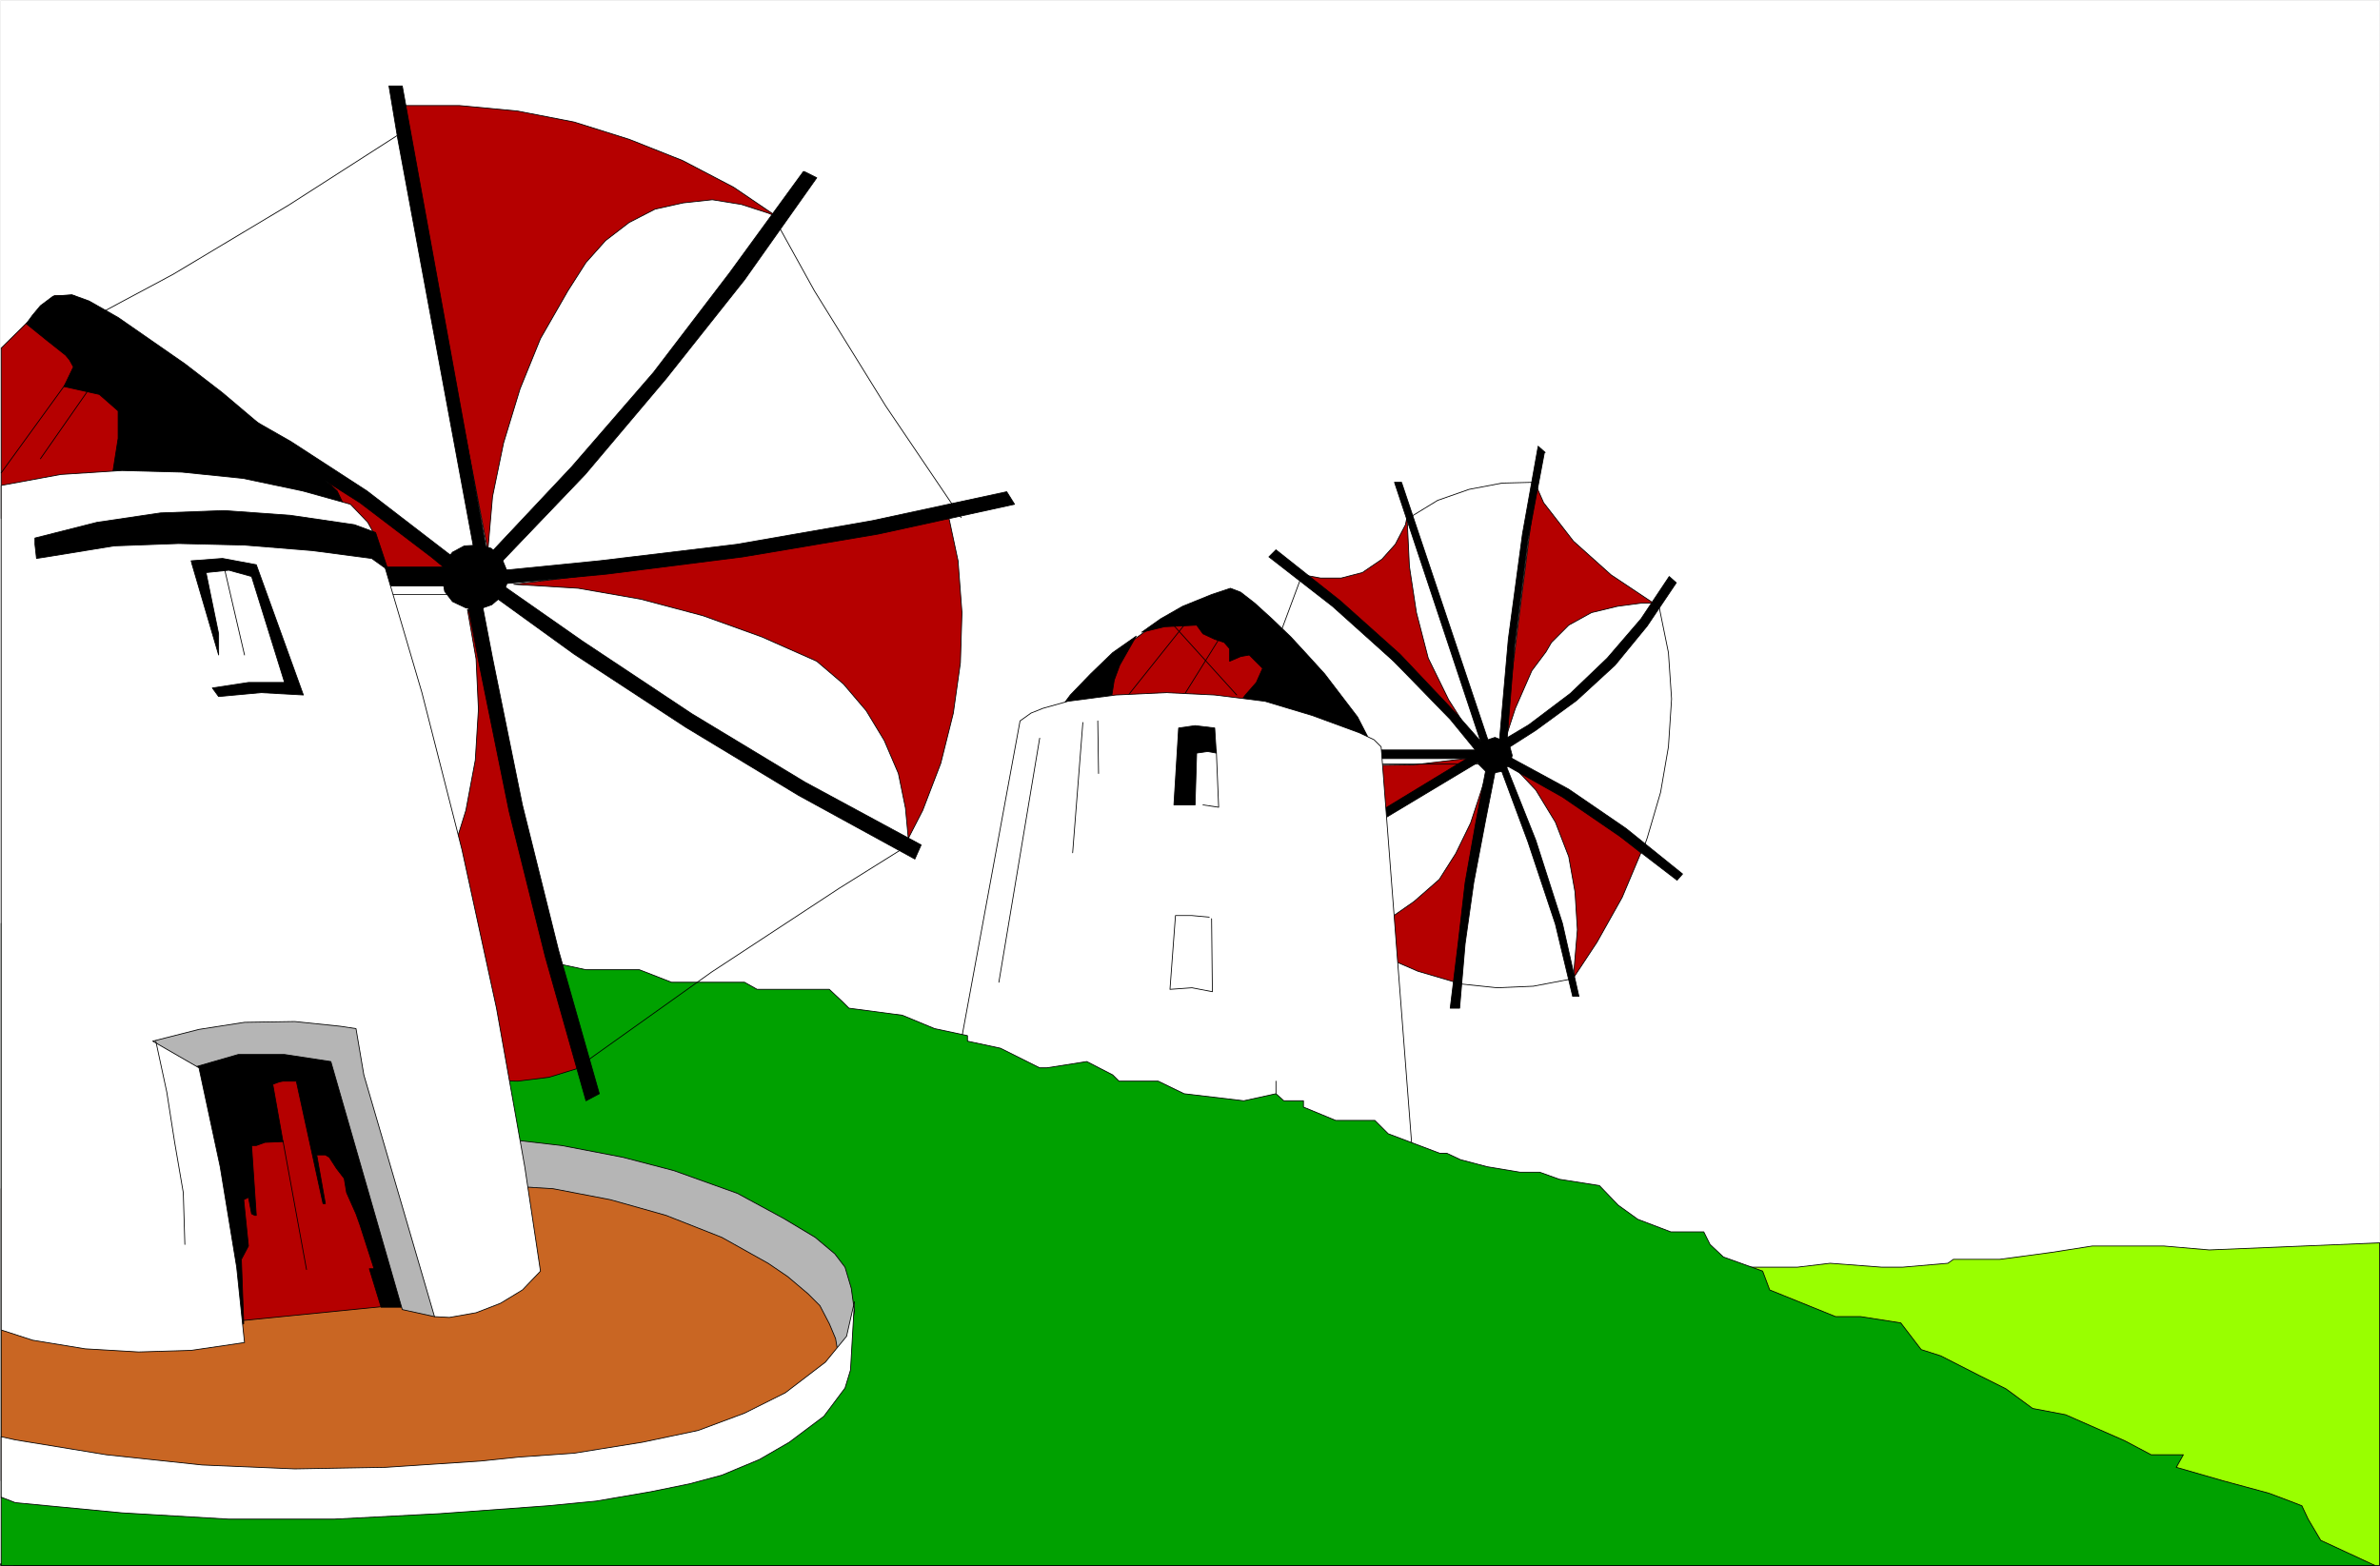 <?xml version="1.0" encoding="UTF-8" standalone="no"?>
<svg
   version="1.0"
   width="129.638mm"
   height="85.293mm"
   id="svg114"
   sodipodi:docname="Windmill 04.wmf"
   xmlns:inkscape="http://www.inkscape.org/namespaces/inkscape"
   xmlns:sodipodi="http://sodipodi.sourceforge.net/DTD/sodipodi-0.dtd"
   xmlns="http://www.w3.org/2000/svg"
   xmlns:svg="http://www.w3.org/2000/svg">
  <rect width="100%" height="100%" fill="#333333" stroke="none"/>
  <sodipodi:namedview
     id="namedview114"
     pagecolor="#ffffff"
     bordercolor="#000000"
     borderopacity="0.25"
     inkscape:showpageshadow="2"
     inkscape:pageopacity="0.0"
     inkscape:pagecheckerboard="0"
     inkscape:deskcolor="#d1d1d1"
     inkscape:document-units="mm" />
  <defs
     id="defs1">
    <pattern
       id="WMFhbasepattern"
       patternUnits="userSpaceOnUse"
       width="6"
       height="6"
       x="0"
       y="0" />
  </defs>
  <path
     style="fill:#ffffff;fill-opacity:1;fill-rule:evenodd;stroke:none"
     d="M 0.081,0.081 H 489.89 V 321.801 H 0.081 V 0.081 Z"
     id="path1" />
  <path
     style="fill:none;stroke:#ffffff;stroke-width:0.162px;stroke-linecap:round;stroke-linejoin:round;stroke-miterlimit:4;stroke-dasharray:none;stroke-opacity:1"
     d="M 0.081,0.081 H 489.89 V 321.801 H 0.081 V 0.081"
     id="path2" />
  <path
     style="fill:#99ff00;fill-opacity:1;fill-rule:evenodd;stroke:none"
     d="m 489.89,255.874 -35.067,1.454 -9.373,-0.808 h -10.827 -3.878 l -8.242,1.293 -10.827,1.454 h -9.534 l -1.131,0.808 -9.373,0.808 h -4.202 l -10.666,-0.808 -6.787,0.808 h -10.989 l -6.787,1.131 h -5.333 -4.04 -4.04 -1.293 l -2.747,0.646 h -14.706 l -2.747,1.293 -1.454,0.646 -10.827,0.808 -6.626,1.293 -6.787,0.808 v 0.646 l -6.787,0.646 -8.08,1.939 h -1.293 l -8.242,-0.646 -5.333,1.454 -1.293,0.646 h -6.626 -1.616 l -5.333,1.293 -12.12,0.808 -6.626,-0.808 v -1.293 1.293 l -1.616,0.808 h -3.878 v 0.646 l -6.787,1.293 h -2.586 -5.333 l -2.747,1.454 -10.827,1.939 h -1.131 l -2.909,0.808 -5.494,0.646 -6.626,0.646 h -4.04 l -4.04,0.646 -8.242,0.646 -4.04,2.101 -3.878,1.293 -6.787,1.454 h -6.787 l -1.454,1.293 -2.586,1.293 -8.08,1.293 -1.454,2.101 -6.626,1.454 -6.787,1.293 h -5.494 l -8.08,0.646 -4.04,2.747 -4.04,0.485 -7.918,2.262 -5.656,1.293 -5.333,2.101 -6.787,0.646 -11.958,2.585 -5.494,1.293 h -6.787 l 1.454,1.616 -9.534,1.293 -9.373,1.131 -4.04,0.808 -2.586,0.808 -1.616,1.293 -2.424,1.939 -10.989,2.747 H 489.89 v -66.412 z"
     id="path3" />
  <path
     style="fill:none;stroke:#000000;stroke-width:0.162px;stroke-linecap:round;stroke-linejoin:round;stroke-miterlimit:4;stroke-dasharray:none;stroke-opacity:1"
     d="m 489.89,255.874 -35.067,1.454 -9.373,-0.808 h -10.827 -3.878 l -8.242,1.293 -10.827,1.454 h -9.534 l -1.131,0.808 -9.373,0.808 h -4.202 l -10.666,-0.808 -6.787,0.808 h -10.989 l -6.787,1.131 h -5.333 -4.04 -4.04 -1.293 l -2.747,0.646 h -14.706 l -2.747,1.293 -1.454,0.646 -10.827,0.808 -6.626,1.293 -6.787,0.808 v 0.646 l -6.787,0.646 -8.08,1.939 h -1.293 l -8.242,-0.646 -5.333,1.454 -1.293,0.646 h -6.626 -1.616 l -5.333,1.293 -12.12,0.808 -6.626,-0.808 v -1.293 1.293 l -1.616,0.808 h -3.878 v 0.646 l -6.787,1.293 h -2.586 -5.333 l -2.747,1.454 -10.827,1.939 h -1.131 l -2.909,0.808 -5.494,0.646 -6.626,0.646 h -4.04 l -4.04,0.646 -8.242,0.646 -4.04,2.101 -3.878,1.293 -6.787,1.454 h -6.787 l -1.454,1.293 -2.586,1.293 -8.08,1.293 -1.454,2.101 -6.626,1.454 -6.787,1.293 h -5.494 l -8.08,0.646 -4.04,2.747 -4.04,0.485 -7.918,2.262 -5.656,1.293 -5.333,2.101 -6.787,0.646 -11.958,2.585 -5.494,1.293 h -6.787 l 1.454,1.616 -9.534,1.293 -9.373,1.131 -4.04,0.808 -2.586,0.808 -1.616,1.293 -2.424,1.939 -10.989,2.747 H 489.89 v -66.412 0"
     id="path4" />
  <path
     style="fill:#b50000;fill-opacity:1;fill-rule:evenodd;stroke:none"
     d="m 300.172,202.388 -8.242,-2.424 -8.242,-3.555 -6.141,-3.393 2.101,-0.97 6.141,-2.747 5.333,-3.717 5.171,-4.524 3.394,-5.332 3.07,-6.302 3.394,-10.342 -5.979,43.305 z"
     id="path5" />
  <path
     style="fill:none;stroke:#000000;stroke-width:0.162px;stroke-linecap:round;stroke-linejoin:round;stroke-miterlimit:4;stroke-dasharray:none;stroke-opacity:1"
     d="m 300.172,202.388 -8.242,-2.424 -8.242,-3.555 -6.141,-3.393 2.101,-0.97 6.141,-2.747 5.333,-3.717 5.171,-4.524 3.394,-5.332 3.07,-6.302 3.394,-10.342 -5.979,43.305 v 0"
     id="path6" />
  <path
     style="fill:#b50000;fill-opacity:1;fill-rule:evenodd;stroke:none"
     d="m 279.972,171.04 23.109,-15.028 -12.12,1.454 -12.443,0.162 -3.878,-0.162 5.333,13.573 z"
     id="path7" />
  <path
     style="fill:none;stroke:#000000;stroke-width:0.162px;stroke-linecap:round;stroke-linejoin:round;stroke-miterlimit:4;stroke-dasharray:none;stroke-opacity:1"
     d="m 279.972,171.04 23.109,-15.028 -12.12,1.454 -12.443,0.162 -3.878,-0.162 5.333,13.573 v 0"
     id="path8" />
  <path
     style="fill:#000000;fill-opacity:1;fill-rule:evenodd;stroke:none"
     d="m 277.386,170.555 5.979,-3.07 21.008,-12.765 1.454,1.293 -21.008,12.604 -5.979,3.555 z"
     id="path9" />
  <path
     style="fill:none;stroke:#000000;stroke-width:0.162px;stroke-linecap:round;stroke-linejoin:round;stroke-miterlimit:4;stroke-dasharray:none;stroke-opacity:1"
     d="m 277.386,170.555 5.979,-3.07 21.008,-12.765 1.454,1.293 -21.008,12.604 -5.979,3.555 -1.454,-1.616 v 0"
     id="path10" />
  <path
     style="fill:#b50000;fill-opacity:1;fill-rule:evenodd;stroke:none"
     d="m 310.352,156.497 5.818,6.14 4.04,6.625 2.747,7.11 1.293,7.271 0.485,7.756 -0.646,7.756 v 0.808 1.131 l 4.686,-7.11 5.171,-9.21 3.878,-9.21 -10.181,-8.241 -17.13,-10.826 v 0 z"
     id="path11" />
  <path
     style="fill:none;stroke:#000000;stroke-width:0.162px;stroke-linecap:round;stroke-linejoin:round;stroke-miterlimit:4;stroke-dasharray:none;stroke-opacity:1"
     d="m 310.352,156.497 5.818,6.14 4.04,6.625 2.747,7.11 1.293,7.271 0.485,7.756 -0.646,7.756 v 0.808 1.131 l 4.686,-7.11 5.171,-9.21 3.878,-9.21 -10.181,-8.241 -17.13,-10.826 v 0"
     id="path12" />
  <path
     style="fill:#b50000;fill-opacity:1;fill-rule:evenodd;stroke:none"
     d="m 316.008,99.457 1.778,4.04 6.141,7.918 7.757,6.948 8.726,5.817 h -2.586 l -4.848,0.646 -5.333,1.293 -4.686,2.585 -3.555,3.555 -1.131,1.939 -2.909,3.878 -3.394,7.756 -2.586,7.918 6.787,-54.132 v 0 z"
     id="path13" />
  <path
     style="fill:none;stroke:#000000;stroke-width:0.162px;stroke-linecap:round;stroke-linejoin:round;stroke-miterlimit:4;stroke-dasharray:none;stroke-opacity:1"
     d="m 316.008,99.457 1.778,4.04 6.141,7.918 7.757,6.948 8.726,5.817 h -2.586 l -4.848,0.646 -5.333,1.293 -4.686,2.585 -3.555,3.555 -1.131,1.939 -2.909,3.878 -3.394,7.756 -2.586,7.918 6.787,-54.132 v 0"
     id="path14" />
  <path
     style="fill:#b50000;fill-opacity:1;fill-rule:evenodd;stroke:none"
     d="m 302.757,151.165 -4.525,-7.11 -4.202,-8.564 -2.424,-9.372 -1.454,-9.534 -0.485,-10.18 -0.323,1.616 -2.101,4.04 -2.747,3.07 -4.04,2.747 -4.363,1.131 h -4.202 l -3.555,-0.646 z"
     id="path15" />
  <path
     style="fill:none;stroke:#000000;stroke-width:0.162px;stroke-linecap:round;stroke-linejoin:round;stroke-miterlimit:4;stroke-dasharray:none;stroke-opacity:1"
     d="m 302.757,151.165 -4.525,-7.11 -4.202,-8.564 -2.424,-9.372 -1.454,-9.534 -0.485,-10.18 -0.323,1.616 -2.101,4.04 -2.747,3.07 -4.04,2.747 -4.363,1.131 h -4.202 l -3.555,-0.646 34.421,32.802 v 0"
     id="path16" />
  <path
     style="fill:#000000;fill-opacity:1;fill-rule:evenodd;stroke:none"
     d="m 305.828,153.75 -6.141,-6.948 -11.474,-12.119 -12.282,-10.988 -13.251,-10.503 -1.454,1.454 13.09,10.18 12.605,11.311 11.635,11.957 5.818,7.11 z"
     id="path17" />
  <path
     style="fill:none;stroke:#000000;stroke-width:0.162px;stroke-linecap:round;stroke-linejoin:round;stroke-miterlimit:4;stroke-dasharray:none;stroke-opacity:1"
     d="m 305.828,153.75 -6.141,-6.948 -11.474,-12.119 -12.282,-10.988 -13.251,-10.503 -1.454,1.454 13.09,10.18 12.605,11.311 11.635,11.957 5.818,7.11 1.454,-1.454 v 0"
     id="path18" />
  <path
     style="fill:#000000;fill-opacity:1;fill-rule:evenodd;stroke:none"
     d="m 345.258,181.22 -11.797,-9.049 -11.797,-8.079 -12.928,-7.271 1.131,-1.454 13.09,7.11 11.797,8.079 11.635,9.372 z"
     id="path19" />
  <path
     style="fill:none;stroke:#000000;stroke-width:0.162px;stroke-linecap:round;stroke-linejoin:round;stroke-miterlimit:4;stroke-dasharray:none;stroke-opacity:1"
     d="m 345.258,181.22 -11.797,-9.049 -11.797,-8.079 -12.928,-7.271 1.131,-1.454 13.09,7.11 11.797,8.079 11.635,9.372 -1.131,1.293 v 0"
     id="path20" />
  <path
     style="fill:#000000;fill-opacity:1;fill-rule:evenodd;stroke:none"
     d="m 317.948,93.155 -3.394,18.098 -2.747,21.814 -1.778,22.137 -1.454,-1.454 1.939,-22.137 2.909,-21.653 3.232,-18.098 1.454,1.293 v 0 z"
     id="path21" />
  <path
     style="fill:none;stroke:#000000;stroke-width:0.162px;stroke-linecap:round;stroke-linejoin:round;stroke-miterlimit:4;stroke-dasharray:none;stroke-opacity:1"
     d="m 317.948,93.155 -3.394,18.098 -2.747,21.814 -1.778,22.137 -1.454,-1.454 1.939,-22.137 2.909,-21.653 3.232,-18.098 1.454,1.293 v 0"
     id="path22" />
  <path
     style="fill:#000000;fill-opacity:1;fill-rule:evenodd;stroke:none"
     d="m 307.12,153.75 7.595,-4.524 8.565,-6.463 7.595,-7.271 6.949,-8.079 5.818,-8.726 1.454,1.293 -5.979,8.887 -6.626,8.079 -7.918,7.271 -8.403,6.14 -7.595,4.848 z"
     id="path23" />
  <path
     style="fill:none;stroke:#000000;stroke-width:0.162px;stroke-linecap:round;stroke-linejoin:round;stroke-miterlimit:4;stroke-dasharray:none;stroke-opacity:1"
     d="m 307.12,153.75 7.595,-4.524 8.565,-6.463 7.595,-7.271 6.949,-8.079 5.818,-8.726 1.454,1.293 -5.979,8.887 -6.626,8.079 -7.918,7.271 -8.403,6.14 -7.595,4.848 -1.454,-1.454 v 0"
     id="path24" />
  <path
     style="fill:#000000;fill-opacity:1;fill-rule:evenodd;stroke:none"
     d="m 305.989,157.952 -2.101,10.988 -2.262,12.765 -1.454,12.604 -1.616,13.25 h 1.939 l 1.131,-13.25 1.778,-12.604 2.424,-12.765 1.939,-9.857 -1.616,-1.131 v 0 z"
     id="path25" />
  <path
     style="fill:none;stroke:#000000;stroke-width:0.162px;stroke-linecap:round;stroke-linejoin:round;stroke-miterlimit:4;stroke-dasharray:none;stroke-opacity:1"
     d="m 305.989,157.952 -2.101,10.988 -2.262,12.765 -1.454,12.604 -1.616,13.25 h 1.939 l 1.131,-13.25 1.778,-12.604 2.424,-12.765 1.939,-9.857 -1.616,-1.131 v 0"
     id="path26" />
  <path
     style="fill:#000000;fill-opacity:1;fill-rule:evenodd;stroke:none"
     d="M 305.181,153.75 287.082,99.295 h 1.454 l 18.261,54.455 z"
     id="path27" />
  <path
     style="fill:none;stroke:#000000;stroke-width:0.162px;stroke-linecap:round;stroke-linejoin:round;stroke-miterlimit:4;stroke-dasharray:none;stroke-opacity:1"
     d="M 305.181,153.75 287.082,99.295 h 1.454 l 18.261,54.455 h -1.616 v 0"
     id="path28" />
  <path
     style="fill:#000000;fill-opacity:1;fill-rule:evenodd;stroke:none"
     d="m 323.765,205.135 -3.555,-14.866 -5.656,-16.967 -6.302,-16.967 h 1.293 l 6.626,16.643 5.494,17.128 3.394,15.028 z"
     id="path29" />
  <path
     style="fill:none;stroke:#000000;stroke-width:0.162px;stroke-linecap:round;stroke-linejoin:round;stroke-miterlimit:4;stroke-dasharray:none;stroke-opacity:1"
     d="m 323.765,205.135 -3.555,-14.866 -5.656,-16.967 -6.302,-16.967 h 1.293 l 6.626,16.643 5.494,17.128 3.394,15.028 h -1.293 v 0"
     id="path30" />
  <path
     style="fill:#000000;fill-opacity:1;fill-rule:evenodd;stroke:none"
     d="m 303.888,155.528 0.485,-1.777 1.454,-1.293 1.939,-0.646 1.616,0.646 1.454,1.293 0.485,1.777 -0.485,1.777 -1.454,1.454 -1.616,0.323 -1.939,-0.323 -1.454,-1.454 z"
     id="path31" />
  <path
     style="fill:none;stroke:#000000;stroke-width:0.162px;stroke-linecap:round;stroke-linejoin:round;stroke-miterlimit:4;stroke-dasharray:none;stroke-opacity:1"
     d="m 303.888,155.528 0.485,-1.777 1.454,-1.293 1.939,-0.646 1.616,0.646 1.454,1.293 0.485,1.777 -0.485,1.777 -1.454,1.454 -1.616,0.323 -1.939,-0.323 -1.454,-1.454 -0.485,-1.777"
     id="path32" />
  <path
     style="fill:#000000;fill-opacity:1;fill-rule:evenodd;stroke:none"
     d="m 305.989,154.397 h -24.078 l -0.485,1.777 h 24.078 l 0.646,-1.777 v 0 z"
     id="path33" />
  <path
     style="fill:none;stroke:#000000;stroke-width:0.162px;stroke-linecap:round;stroke-linejoin:round;stroke-miterlimit:4;stroke-dasharray:none;stroke-opacity:1"
     d="m 305.989,154.397 h -24.078 l -0.485,1.777 h 24.078 l 0.646,-1.777 v 0"
     id="path34" />
  <path
     style="fill:none;stroke:#000000;stroke-width:0.162px;stroke-linecap:round;stroke-linejoin:round;stroke-miterlimit:4;stroke-dasharray:none;stroke-opacity:1"
     d="M 304.535,157.305 H 280.941"
     id="path35" />
  <path
     style="fill:none;stroke:#000000;stroke-width:0.162px;stroke-linecap:round;stroke-linejoin:round;stroke-miterlimit:4;stroke-dasharray:none;stroke-opacity:1"
     d="m 290.152,106.567 5.818,-3.555 6.464,-2.262 6.787,-1.293 6.464,-0.162"
     id="path36" />
  <path
     style="fill:none;stroke:#000000;stroke-width:0.162px;stroke-linecap:round;stroke-linejoin:round;stroke-miterlimit:4;stroke-dasharray:none;stroke-opacity:1"
     d="m 341.541,124.826 1.939,9.534 0.646,9.534 -0.646,9.857 -1.616,9.372 -2.747,9.372 -0.808,2.262"
     id="path37" />
  <path
     style="fill:none;stroke:#000000;stroke-width:0.162px;stroke-linecap:round;stroke-linejoin:round;stroke-miterlimit:4;stroke-dasharray:none;stroke-opacity:1"
     d="m 323.28,201.58 -7.595,1.454 -7.434,0.323 -7.757,-0.808 -0.808,-0.162"
     id="path38" />
  <path
     style="fill:none;stroke:#000000;stroke-width:0.162px;stroke-linecap:round;stroke-linejoin:round;stroke-miterlimit:4;stroke-dasharray:none;stroke-opacity:1"
     d="m 267.69,119.332 -4.686,12.604"
     id="path39" />
  <path
     style="fill:#b50000;fill-opacity:1;fill-rule:evenodd;stroke:none"
     d="m 215.332,149.711 7.757,-9.21 5.979,-5.656 6.464,-4.686 7.272,-4.04 7.595,-2.747 2.747,-0.646 17.614,16.159 12.12,16.32 z"
     id="path40" />
  <path
     style="fill:none;stroke:#000000;stroke-width:0.162px;stroke-linecap:round;stroke-linejoin:round;stroke-miterlimit:4;stroke-dasharray:none;stroke-opacity:1"
     d="m 215.332,149.711 7.757,-9.21 5.979,-5.656 6.464,-4.686 7.272,-4.04 7.595,-2.747 2.747,-0.646 17.614,16.159 12.12,16.32 -67.549,-5.494 v 0"
     id="path41" />
  <path
     style="fill:#000000;fill-opacity:1;fill-rule:evenodd;stroke:none"
     d="m 238.925,127.412 -3.878,2.747 4.686,-1.131 6.626,-0.323 1.293,1.777 2.424,1.131 1.939,0.646 1.131,1.293 v 2.585 l 2.262,-0.97 1.778,-0.323 2.747,2.747 -1.293,2.909 -2.262,2.585 -0.97,1.293 21.816,7.271 5.01,1.293 -2.747,-5.332 -6.787,-8.887 -3.232,-3.555 -3.717,-4.04 -3.878,-3.717 -3.555,-3.232 -2.909,-2.262 -2.101,-0.808 -3.878,1.293 -5.979,2.424 z"
     id="path42" />
  <path
     style="fill:none;stroke:#000000;stroke-width:0.162px;stroke-linecap:round;stroke-linejoin:round;stroke-miterlimit:4;stroke-dasharray:none;stroke-opacity:1"
     d="m 238.925,127.412 -3.878,2.747 4.686,-1.131 6.626,-0.323 1.293,1.777 2.424,1.131 1.939,0.646 1.131,1.293 v 2.585 l 2.262,-0.97 1.778,-0.323 2.747,2.747 -1.293,2.909 -2.262,2.585 -0.97,1.293 21.816,7.271 5.01,1.293 -2.747,-5.332 -6.787,-8.887 -3.232,-3.555 -3.717,-4.04 -3.878,-3.717 -3.555,-3.232 -2.909,-2.262 -2.101,-0.808 -3.878,1.293 -5.979,2.424 -4.525,2.585 v 0"
     id="path43" />
  <path
     style="fill:none;stroke:#000000;stroke-width:0.162px;stroke-linecap:round;stroke-linejoin:round;stroke-miterlimit:4;stroke-dasharray:none;stroke-opacity:1"
     d="m 240.703,127.735 13.898,15.351"
     id="path44" />
  <path
     style="fill:none;stroke:#000000;stroke-width:0.162px;stroke-linecap:round;stroke-linejoin:round;stroke-miterlimit:4;stroke-dasharray:none;stroke-opacity:1"
     d="m 246.359,125.473 -14.059,17.613"
     id="path45" />
  <path
     style="fill:none;stroke:#000000;stroke-width:0.162px;stroke-linecap:round;stroke-linejoin:round;stroke-miterlimit:4;stroke-dasharray:none;stroke-opacity:1"
     d="m 253.146,128.058 -9.373,15.028"
     id="path46" />
  <path
     style="fill:#000000;fill-opacity:1;fill-rule:evenodd;stroke:none"
     d="m 217.594,146.802 2.747,-3.717 4.202,-4.363 4.525,-4.363 4.848,-3.393 -3.394,5.979 -1.131,3.07 -0.485,3.07 z"
     id="path47" />
  <path
     style="fill:none;stroke:#000000;stroke-width:0.162px;stroke-linecap:round;stroke-linejoin:round;stroke-miterlimit:4;stroke-dasharray:none;stroke-opacity:1"
     d="m 217.594,146.802 2.747,-3.717 4.202,-4.363 4.525,-4.363 4.848,-3.393 -3.394,5.979 -1.131,3.07 -0.485,3.07 -11.312,3.717 v 0"
     id="path48" />
  <path
     style="fill:#ffffff;fill-opacity:1;fill-rule:evenodd;stroke:none"
     d="m 193.677,237.129 16.322,-88.711 2.262,-1.616 2.424,-0.97 5.171,-1.454 9.858,-1.293 10.342,-0.485 10.019,0.485 10.342,1.293 9.696,2.909 9.696,3.555 3.07,1.454 1.454,1.454 6.626,86.126 -97.283,-2.747 z"
     id="path49" />
  <path
     style="fill:none;stroke:#000000;stroke-width:0.162px;stroke-linecap:round;stroke-linejoin:round;stroke-miterlimit:4;stroke-dasharray:none;stroke-opacity:1"
     d="m 193.677,237.129 16.322,-88.711 2.262,-1.616 2.424,-0.97 5.171,-1.454 9.858,-1.293 10.342,-0.485 10.019,0.485 10.342,1.293 9.696,2.909 9.696,3.555 3.07,1.454 1.454,1.454 6.626,86.126 -97.283,-2.747 v 0"
     id="path50" />
  <path
     style="fill:#000000;fill-opacity:1;fill-rule:evenodd;stroke:none"
     d="m 250.076,149.872 -4.04,-0.485 -3.394,0.485 -0.97,15.836 h 4.363 l 0.323,-10.665 2.262,-0.323 1.778,0.323 -0.323,-5.171 z"
     id="path51" />
  <path
     style="fill:none;stroke:#000000;stroke-width:0.162px;stroke-linecap:round;stroke-linejoin:round;stroke-miterlimit:4;stroke-dasharray:none;stroke-opacity:1"
     d="m 250.076,149.872 -4.04,-0.485 -3.394,0.485 -0.97,15.836 h 4.363 l 0.323,-10.665 2.262,-0.323 1.778,0.323 -0.323,-5.171 v 0"
     id="path52" />
  <path
     style="fill:none;stroke:#000000;stroke-width:0.162px;stroke-linecap:round;stroke-linejoin:round;stroke-miterlimit:4;stroke-dasharray:none;stroke-opacity:1"
     d="m 250.399,154.397 0.485,11.796 -3.232,-0.485"
     id="path53" />
  <path
     style="fill:none;stroke:#000000;stroke-width:0.162px;stroke-linecap:round;stroke-linejoin:round;stroke-miterlimit:4;stroke-dasharray:none;stroke-opacity:1"
     d="m 248.945,188.815 -3.555,-0.323 h -3.394 l -1.131,15.189 4.525,-0.323 4.202,0.808 -0.162,-15.028"
     id="path54" />
  <path
     style="fill:none;stroke:#000000;stroke-width:0.162px;stroke-linecap:round;stroke-linejoin:round;stroke-miterlimit:4;stroke-dasharray:none;stroke-opacity:1"
     d="m 222.927,148.741 -2.101,26.823"
     id="path55" />
  <path
     style="fill:none;stroke:#000000;stroke-width:0.162px;stroke-linecap:round;stroke-linejoin:round;stroke-miterlimit:4;stroke-dasharray:none;stroke-opacity:1"
     d="m 205.636,202.227 8.403,-50.254"
     id="path56" />
  <path
     style="fill:none;stroke:#000000;stroke-width:0.162px;stroke-linecap:round;stroke-linejoin:round;stroke-miterlimit:4;stroke-dasharray:none;stroke-opacity:1"
     d="m 225.997,148.418 0.162,10.826"
     id="path57" />
  <path
     style="fill:#00a100;fill-opacity:1;fill-rule:evenodd;stroke:none"
     d="m 0.242,190.107 35.229,2.909 9.534,-1.616 h 10.827 4.04 l 8.242,2.909 10.504,2.585 H 88.153 l 1.293,1.293 9.534,1.454 h 4.202 l 10.666,-1.454 6.787,1.454 h 10.989 l 6.626,2.585 h 5.656 3.878 4.04 1.454 l 2.586,1.454 h 14.867 l 2.747,2.585 1.293,1.293 10.989,1.454 6.626,2.747 6.787,1.454 v 1.131 l 6.787,1.454 8.08,4.04 h 1.454 l 8.242,-1.293 5.333,2.747 1.293,1.293 h 6.626 1.454 l 5.333,2.585 12.282,1.454 6.626,-1.454 v -2.585 2.585 l 1.616,1.454 h 4.04 v 1.293 l 6.626,2.747 h 2.747 5.333 l 2.747,2.747 10.666,4.04 h 1.454 l 2.747,1.293 5.494,1.454 6.787,1.131 h 4.04 l 4.04,1.454 8.242,1.293 3.878,4.04 4.04,2.909 6.787,2.585 h 6.787 l 1.293,2.585 2.747,2.585 8.08,2.909 1.454,3.878 6.787,2.747 6.787,2.747 h 5.171 l 8.242,1.293 4.202,5.494 4.04,1.293 7.918,4.04 5.494,2.747 5.494,4.04 6.787,1.293 12.12,5.332 5.494,2.909 h 6.626 l -1.454,2.585 9.534,2.747 9.534,2.585 3.878,1.454 2.909,1.131 1.293,2.747 2.586,4.363 11.15,5.171 H 0.242 V 190.107 Z"
     id="path58" />
  <path
     style="fill:none;stroke:#000000;stroke-width:0.162px;stroke-linecap:round;stroke-linejoin:round;stroke-miterlimit:4;stroke-dasharray:none;stroke-opacity:1"
     d="m 0.242,190.107 35.229,2.909 9.534,-1.616 h 10.827 4.04 l 8.242,2.909 10.504,2.585 H 88.153 l 1.293,1.293 9.534,1.454 h 4.202 l 10.666,-1.454 6.787,1.454 h 10.989 l 6.626,2.585 h 5.656 3.878 4.04 1.454 l 2.586,1.454 h 14.867 l 2.747,2.585 1.293,1.293 10.989,1.454 6.626,2.747 6.787,1.454 v 1.131 l 6.787,1.454 8.08,4.04 h 1.454 l 8.242,-1.293 5.333,2.747 1.293,1.293 h 6.626 1.454 l 5.333,2.585 12.282,1.454 6.626,-1.454 v -2.585 2.585 l 1.616,1.454 h 4.04 v 1.293 l 6.626,2.747 h 2.747 5.333 l 2.747,2.747 10.666,4.04 h 1.454 l 2.747,1.293 5.494,1.454 6.787,1.131 h 4.04 l 4.04,1.454 8.242,1.293 3.878,4.04 4.04,2.909 6.787,2.585 h 6.787 l 1.293,2.585 2.747,2.585 8.08,2.909 1.454,3.878 6.787,2.747 6.787,2.747 h 5.171 l 8.242,1.293 4.202,5.494 4.04,1.293 7.918,4.04 5.494,2.747 5.494,4.04 6.787,1.293 12.12,5.332 5.494,2.909 h 6.626 l -1.454,2.585 9.534,2.747 9.534,2.585 3.878,1.454 2.909,1.131 1.293,2.747 2.586,4.363 11.15,5.171 H 0.242 v -132.178 0"
     id="path59" />
  <path
     style="fill:#c96623;fill-opacity:1;fill-rule:evenodd;stroke:none"
     d="m 103.343,240.523 22.139,2.101 23.432,7.918 12.766,7.11 9.05,8.241 3.232,11.634 -2.586,5.656 -21.493,14.866 -35.229,9.534 -42.986,1.454 L 34.986,307.097 0.242,304.834 V 244.724 L 103.343,240.684 v 0 z"
     id="path60" />
  <path
     style="fill:none;stroke:#000000;stroke-width:0.162px;stroke-linecap:round;stroke-linejoin:round;stroke-miterlimit:4;stroke-dasharray:none;stroke-opacity:1"
     d="m 103.343,240.523 22.139,2.101 23.432,7.918 12.766,7.11 9.05,8.241 3.232,11.634 -2.586,5.656 -21.493,14.866 -35.229,9.534 -42.986,1.454 L 34.986,307.097 0.242,304.834 V 244.724 L 103.343,240.684 v 0"
     id="path61" />
  <path
     style="fill:#b5b5b5;fill-opacity:1;fill-rule:evenodd;stroke:none"
     d="m 103.02,234.382 12.605,1.454 12.605,2.424 10.504,2.747 13.09,4.686 9.534,5.171 6.464,3.878 4.04,3.393 2.101,2.747 1.293,4.363 0.646,4.686 -0.808,4.201 -0.323,0.97 -1.939,5.332 -0.808,-4.848 -1.293,-3.07 -1.939,-3.717 -2.424,-2.424 -4.202,-3.555 -4.04,-2.747 -9.534,-5.332 -11.474,-4.524 -11.474,-3.232 -11.797,-2.262 -10.666,-0.646 z"
     id="path62" />
  <path
     style="fill:none;stroke:#000000;stroke-width:0.162px;stroke-linecap:round;stroke-linejoin:round;stroke-miterlimit:4;stroke-dasharray:none;stroke-opacity:1"
     d="m 103.02,234.382 12.605,1.454 12.605,2.424 10.504,2.747 13.09,4.686 9.534,5.171 6.464,3.878 4.04,3.393 2.101,2.747 1.293,4.363 0.646,4.686 -0.808,4.201 -0.323,0.97 -1.939,5.332 -0.808,-4.848 -1.293,-3.07 -1.939,-3.717 -2.424,-2.424 -4.202,-3.555 -4.04,-2.747 -9.534,-5.332 -11.474,-4.524 -11.474,-3.232 -11.797,-2.262 -10.666,-0.646 -0.162,-9.695 v 0"
     id="path63" />
  <path
     style="fill:#ffffff;fill-opacity:1;fill-rule:evenodd;stroke:none"
     d="m 0.242,308.228 2.909,1.131 21.978,2.101 21.978,1.293 h 21.654 l 21.816,-1.131 22.139,-1.616 10.019,-0.97 11.312,-1.939 7.918,-1.616 6.626,-1.777 7.757,-3.232 6.141,-3.555 7.11,-5.332 4.363,-5.817 1.131,-3.717 0.808,-14.058 -1.616,7.11 -4.363,5.332 -8.242,6.302 -8.403,4.201 -9.534,3.555 -11.474,2.424 -9.05,1.454 -5.01,0.808 -11.474,0.808 -7.757,0.808 -19.554,1.293 -18.746,0.323 -19.069,-0.808 -19.715,-2.101 -18.746,-3.07 -2.909,-0.646 v 12.604 0 z"
     id="path64" />
  <path
     style="fill:none;stroke:#000000;stroke-width:0.162px;stroke-linecap:round;stroke-linejoin:round;stroke-miterlimit:4;stroke-dasharray:none;stroke-opacity:1"
     d="m 0.242,308.228 2.909,1.131 21.978,2.101 21.978,1.293 h 21.654 l 21.816,-1.131 22.139,-1.616 10.019,-0.97 11.312,-1.939 7.918,-1.616 6.626,-1.777 7.757,-3.232 6.141,-3.555 7.11,-5.332 4.363,-5.817 1.131,-3.717 0.808,-14.058 -1.616,7.11 -4.363,5.332 -8.242,6.302 -8.403,4.201 -9.534,3.555 -11.474,2.424 -9.05,1.454 -5.01,0.808 -11.474,0.808 -7.757,0.808 -19.554,1.293 -18.746,0.323 -19.069,-0.808 -19.715,-2.101 -18.746,-3.07 -2.909,-0.646 v 12.604 0"
     id="path65" />
  <path
     style="fill:#b50000;fill-opacity:1;fill-rule:evenodd;stroke:none"
     d="m 85.567,268.316 -40.562,4.04 -10.827,-56.556 40.723,-6.787 10.666,59.303 z"
     id="path66" />
  <path
     style="fill:none;stroke:#000000;stroke-width:0.162px;stroke-linecap:round;stroke-linejoin:round;stroke-miterlimit:4;stroke-dasharray:none;stroke-opacity:1"
     d="m 85.567,268.316 -40.562,4.04 -10.827,-56.556 40.723,-6.787 10.666,59.303 v 0"
     id="path67" />
  <path
     style="fill:#000000;fill-opacity:1;fill-rule:evenodd;stroke:none"
     d="m 82.82,269.124 h -4.363 l -2.424,-7.918 h 0.97 l -2.909,-9.049 -0.808,-2.262 -1.939,-4.363 -0.485,-2.909 -1.616,-2.101 -1.454,-2.262 -0.808,-0.485 h -1.778 l 1.778,10.018 h -0.485 l -5.494,-25.208 h -2.747 l -0.808,0.162 -1.293,0.485 2.101,11.796 -3.717,0.162 -1.778,0.646 h -0.97 l 0.97,14.381 h -0.323 l -0.646,-0.323 -0.646,-3.393 -0.97,0.485 0.97,9.534 -1.454,2.747 0.485,13.25 -1.293,0.485 -11.15,-55.263 9.373,-4.686 19.392,0.323 2.747,2.262 15.675,53.485 z"
     id="path68" />
  <path
     style="fill:none;stroke:#000000;stroke-width:0.162px;stroke-linecap:round;stroke-linejoin:round;stroke-miterlimit:4;stroke-dasharray:none;stroke-opacity:1"
     d="m 82.82,269.124 h -4.363 l -2.424,-7.918 h 0.97 l -2.909,-9.049 -0.808,-2.262 -1.939,-4.363 -0.485,-2.909 -1.616,-2.101 -1.454,-2.262 -0.808,-0.485 h -1.778 l 1.778,10.018 h -0.485 l -5.494,-25.208 h -2.747 l -0.808,0.162 -1.293,0.485 2.101,11.796 -3.717,0.162 -1.778,0.646 h -0.97 l 0.97,14.381 h -0.323 l -0.646,-0.323 -0.646,-3.393 -0.97,0.485 0.97,9.534 -1.454,2.747 0.485,13.25 -1.293,0.485 -11.15,-55.263 9.373,-4.686 19.392,0.323 2.747,2.262 15.675,53.485 h -2.101 v 0"
     id="path69" />
  <path
     style="fill:none;stroke:#000000;stroke-width:0.162px;stroke-linecap:round;stroke-linejoin:round;stroke-miterlimit:4;stroke-dasharray:none;stroke-opacity:1"
     d="m 58.257,234.867 4.848,26.5"
     id="path70" />
  <path
     style="fill:#b50000;fill-opacity:1;fill-rule:evenodd;stroke:none"
     d="M 93.647,117.393 74.902,120.302 63.913,108.021 68.114,98.487 93.647,116.1 Z"
     id="path71" />
  <path
     style="fill:none;stroke:#000000;stroke-width:0.162px;stroke-linecap:round;stroke-linejoin:round;stroke-miterlimit:4;stroke-dasharray:none;stroke-opacity:1"
     d="m 93.647,117.393 -18.746,2.909 -10.989,-12.281 4.202,-9.534 25.533,17.613 v 1.293 0"
     id="path72" />
  <path
     style="fill:#000000;fill-opacity:1;fill-rule:evenodd;stroke:none"
     d="m 8.322,68.917 17.291,7.11 16.806,8.241 16.16,9.372 15.514,9.857 14.867,11.311 4.686,3.878 1.454,-2.585 -4.848,-3.717 L 75.548,101.073 59.873,90.893 43.713,81.682 26.906,73.441 9.777,66.17 8.322,68.917 Z"
     id="path73" />
  <path
     style="fill:none;stroke:#000000;stroke-width:0.162px;stroke-linecap:round;stroke-linejoin:round;stroke-miterlimit:4;stroke-dasharray:none;stroke-opacity:1"
     d="m 8.322,68.917 17.291,7.11 16.806,8.241 16.16,9.372 15.514,9.857 14.867,11.311 4.686,3.878 1.454,-2.585 -4.848,-3.717 L 75.548,101.073 59.873,90.893 43.713,81.682 26.906,73.441 9.777,66.17 8.322,68.917 v 0"
     id="path74" />
  <path
     style="fill:#b50000;fill-opacity:1;fill-rule:evenodd;stroke:none"
     d="m 97.687,126.927 6.787,34.903 6.787,22.945 8.08,35.064 -6.302,1.939 -6.464,0.808 -6.626,-0.162 -6.464,-1.777 -5.333,-2.101 v -2.747 l -11.797,-10.826 1.131,-1.616 6.141,-8.241 5.01,-8.726 4.202,-9.695 3.07,-9.857 1.939,-10.342 0.646,-10.503 -0.485,-10.342 -1.778,-10.18 1.616,1.454 v 0 z"
     id="path75" />
  <path
     style="fill:none;stroke:#000000;stroke-width:0.162px;stroke-linecap:round;stroke-linejoin:round;stroke-miterlimit:4;stroke-dasharray:none;stroke-opacity:1"
     d="m 97.687,126.927 6.787,34.903 6.787,22.945 8.08,35.064 -6.302,1.939 -6.464,0.808 -6.626,-0.162 -6.464,-1.777 -5.333,-2.101 v -2.747 l -11.797,-10.826 1.131,-1.616 6.141,-8.241 5.01,-8.726 4.202,-9.695 3.07,-9.857 1.939,-10.342 0.646,-10.503 -0.485,-10.342 -1.778,-10.18 1.616,1.454 v 0"
     id="path76" />
  <path
     style="fill:#b50000;fill-opacity:1;fill-rule:evenodd;stroke:none"
     d="m 82.82,23.026 17.614,90.327 0.97,-11.15 2.262,-10.988 3.394,-11.15 4.202,-10.342 5.656,-9.857 3.717,-5.817 4.04,-4.524 4.848,-3.717 5.333,-2.747 5.818,-1.293 5.979,-0.646 5.979,0.97 5.494,1.777 1.939,0.808 -9.05,-6.14 -10.504,-5.494 -10.989,-4.363 -11.312,-3.555 -11.635,-2.262 -11.958,-1.131 H 82.82 v 1.454 0 z"
     id="path77" />
  <path
     style="fill:none;stroke:#000000;stroke-width:0.162px;stroke-linecap:round;stroke-linejoin:round;stroke-miterlimit:4;stroke-dasharray:none;stroke-opacity:1"
     d="m 82.82,23.026 17.614,90.327 0.97,-11.15 2.262,-10.988 3.394,-11.15 4.202,-10.342 5.656,-9.857 3.717,-5.817 4.04,-4.524 4.848,-3.717 5.333,-2.747 5.818,-1.293 5.979,-0.646 5.979,0.97 5.494,1.777 1.939,0.808 -9.05,-6.14 -10.504,-5.494 -10.989,-4.363 -11.312,-3.555 -11.635,-2.262 -11.958,-1.131 H 82.82 v 1.454 0"
     id="path78" />
  <path
     style="fill:#000000;fill-opacity:1;fill-rule:evenodd;stroke:none"
     d="m 165.397,35.307 -15.19,20.845 -15.675,20.522 -16.806,19.39 -17.776,18.906 -0.97,1.131 2.909,1.293 0.646,-0.97 17.938,-18.744 16.645,-19.714 16.16,-20.36 14.867,-21.006 -2.586,-1.293 v 0 z"
     id="path79" />
  <path
     style="fill:none;stroke:#000000;stroke-width:0.162px;stroke-linecap:round;stroke-linejoin:round;stroke-miterlimit:4;stroke-dasharray:none;stroke-opacity:1"
     d="m 165.397,35.307 -15.19,20.845 -15.675,20.522 -16.806,19.39 -17.776,18.906 -0.97,1.131 2.909,1.293 0.646,-0.97 17.938,-18.744 16.645,-19.714 16.16,-20.36 14.867,-21.006 -2.586,-1.293 v 0"
     id="path80" />
  <path
     style="fill:#000000;fill-opacity:1;fill-rule:evenodd;stroke:none"
     d="m 96.233,124.18 2.424,12.604 6.141,30.217 7.434,29.894 8.403,29.732 2.747,-1.454 -8.403,-29.57 -7.434,-29.894 -6.141,-30.217 -2.424,-12.604 z"
     id="path81" />
  <path
     style="fill:none;stroke:#000000;stroke-width:0.162px;stroke-linecap:round;stroke-linejoin:round;stroke-miterlimit:4;stroke-dasharray:none;stroke-opacity:1"
     d="m 96.233,124.18 2.424,12.604 6.141,30.217 7.434,29.894 8.403,29.732 2.747,-1.454 -8.403,-29.57 -7.434,-29.894 -6.141,-30.217 -2.424,-12.604 -2.747,1.293 v 0"
     id="path82" />
  <path
     style="fill:#000000;fill-opacity:1;fill-rule:evenodd;stroke:none"
     d="m 80.073,17.694 1.778,10.665 15.998,86.288 h 2.586 L 84.759,28.359 82.82,17.694 h -2.747 z"
     id="path83" />
  <path
     style="fill:none;stroke:#000000;stroke-width:0.162px;stroke-linecap:round;stroke-linejoin:round;stroke-miterlimit:4;stroke-dasharray:none;stroke-opacity:1"
     d="m 80.073,17.694 1.778,10.665 15.998,86.288 h 2.586 L 84.759,28.359 82.82,17.694 h -2.747 v 0"
     id="path84" />
  <path
     style="fill:none;stroke:#000000;stroke-width:0.162px;stroke-linecap:round;stroke-linejoin:round;stroke-miterlimit:4;stroke-dasharray:none;stroke-opacity:1"
     d="m 120.634,218.547 25.856,-18.421 26.341,-17.29 14.221,-8.887"
     id="path85" />
  <path
     style="fill:none;stroke:#000000;stroke-width:0.162px;stroke-linecap:round;stroke-linejoin:round;stroke-miterlimit:4;stroke-dasharray:none;stroke-opacity:1"
     d="M 197.879,106.567 182.365,83.621 167.66,59.868 160.065,46.133"
     id="path86" />
  <path
     style="fill:none;stroke:#000000;stroke-width:0.162px;stroke-linecap:round;stroke-linejoin:round;stroke-miterlimit:4;stroke-dasharray:none;stroke-opacity:1"
     d="M 82.82,27.227 59.388,42.255 35.633,56.475 12.362,68.917"
     id="path87" />
  <path
     style="fill:#b50000;fill-opacity:1;fill-rule:evenodd;stroke:none"
     d="m 187.052,172.494 2.909,-5.656 3.717,-9.695 2.586,-10.342 1.454,-10.342 0.323,-10.342 -0.808,-10.665 -2.101,-9.857 -43.309,9.049 -46.056,5.656 13.251,0.808 12.928,2.262 12.766,3.393 12.12,4.363 11.312,5.009 5.494,4.686 4.686,5.494 3.717,6.14 2.909,6.787 1.454,7.11 0.646,6.948 v 0.646 z"
     id="path88" />
  <path
     style="fill:none;stroke:#000000;stroke-width:0.162px;stroke-linecap:round;stroke-linejoin:round;stroke-miterlimit:4;stroke-dasharray:none;stroke-opacity:1"
     d="m 187.052,172.494 2.909,-5.656 3.717,-9.695 2.586,-10.342 1.454,-10.342 0.323,-10.342 -0.808,-10.665 -2.101,-9.857 -43.309,9.049 -46.056,5.656 13.251,0.808 12.928,2.262 12.766,3.393 12.12,4.363 11.312,5.009 5.494,4.686 4.686,5.494 3.717,6.14 2.909,6.787 1.454,7.11 0.646,6.948 v 0.646 -1.454 0"
     id="path89" />
  <path
     style="fill:#000000;fill-opacity:1;fill-rule:evenodd;stroke:none"
     d="m 101.889,122.887 16.322,11.796 22.947,15.028 23.27,14.058 23.917,13.089 1.293,-2.909 -23.917,-12.927 -23.27,-14.058 -22.624,-15.028 -16.645,-11.634 -1.293,2.585 z"
     id="path90" />
  <path
     style="fill:none;stroke:#000000;stroke-width:0.162px;stroke-linecap:round;stroke-linejoin:round;stroke-miterlimit:4;stroke-dasharray:none;stroke-opacity:1"
     d="m 101.889,122.887 16.322,11.796 22.947,15.028 23.27,14.058 23.917,13.089 1.293,-2.909 -23.917,-12.927 -23.27,-14.058 -22.624,-15.028 -16.645,-11.634 -1.293,2.585 v 0"
     id="path91" />
  <path
     style="fill:#000000;fill-opacity:1;fill-rule:evenodd;stroke:none"
     d="m 208.868,103.82 -28.118,6.14 -27.795,4.686 -28.118,3.555 -22.301,2.101 1.293,-2.909 19.554,-1.939 28.28,-3.393 27.795,-4.848 27.795,-5.979 1.616,2.585 z"
     id="path92" />
  <path
     style="fill:none;stroke:#000000;stroke-width:0.162px;stroke-linecap:round;stroke-linejoin:round;stroke-miterlimit:4;stroke-dasharray:none;stroke-opacity:1"
     d="m 208.868,103.82 -28.118,6.14 -27.795,4.686 -28.118,3.555 -22.301,2.101 1.293,-2.909 19.554,-1.939 28.28,-3.393 27.795,-4.848 27.795,-5.979 1.616,2.585 v 0"
     id="path93" />
  <path
     style="fill:#000000;fill-opacity:1;fill-rule:evenodd;stroke:none"
     d="m 91.061,118.686 0.323,-2.747 1.778,-2.262 2.424,-1.293 2.909,-0.162 2.586,0.646 2.101,1.777 1.131,2.747 v 2.909 l -0.97,2.424 -2.101,1.777 -2.747,0.97 -2.586,-0.323 -2.747,-1.293 -1.616,-2.101 -0.485,-2.747 z"
     id="path94" />
  <path
     style="fill:none;stroke:#000000;stroke-width:0.162px;stroke-linecap:round;stroke-linejoin:round;stroke-miterlimit:4;stroke-dasharray:none;stroke-opacity:1"
     d="m 91.061,118.686 0.323,-2.747 1.778,-2.262 2.424,-1.293 2.909,-0.162 2.586,0.646 2.101,1.777 1.131,2.747 v 2.909 l -0.97,2.424 -2.101,1.777 -2.747,0.97 -2.586,-0.323 -2.747,-1.293 -1.616,-2.101 -0.485,-2.747 v -0.323 0"
     id="path95" />
  <path
     style="fill:#000000;fill-opacity:1;fill-rule:evenodd;stroke:none"
     d="M 94.94,116.747 H 77.326 l 0.323,3.878 h 17.776 l -0.323,-3.878 v 0 z"
     id="path96" />
  <path
     style="fill:none;stroke:#000000;stroke-width:0.162px;stroke-linecap:round;stroke-linejoin:round;stroke-miterlimit:4;stroke-dasharray:none;stroke-opacity:1"
     d="M 94.94,116.747 H 77.326 l 0.323,3.878 h 17.776 l -0.323,-3.878 v 0"
     id="path97" />
  <path
     style="fill:none;stroke:#000000;stroke-width:0.162px;stroke-linecap:round;stroke-linejoin:round;stroke-miterlimit:4;stroke-dasharray:none;stroke-opacity:1"
     d="M 95.748,122.402 H 78.134"
     id="path98" />
  <path
     style="fill:#b50000;fill-opacity:1;fill-rule:evenodd;stroke:none"
     d="M 70.538,103.82 36.764,79.743 34.178,75.542 18.018,62.292 15.11,60.838 H 11.231 L 0.242,71.664 V 106.728 L 70.538,103.82 Z"
     id="path99" />
  <path
     style="fill:none;stroke:#000000;stroke-width:0.162px;stroke-linecap:round;stroke-linejoin:round;stroke-miterlimit:4;stroke-dasharray:none;stroke-opacity:1"
     d="M 70.538,103.82 36.764,79.743 34.178,75.542 18.018,62.292 15.11,60.838 H 11.231 L 0.242,71.664 V 106.728 L 70.538,103.82 v 0"
     id="path100" />
  <path
     style="fill:#000000;fill-opacity:1;fill-rule:evenodd;stroke:none"
     d="m 5.414,66.655 4.202,3.393 3.878,3.07 0.808,0.97 0.808,1.454 -1.939,4.04 7.272,1.616 3.878,3.393 V 90.247 L 21.897,105.597 70.862,104.143 69.407,101.073 65.69,97.68 45.814,80.874 38.057,74.896 24.321,65.362 18.342,61.969 14.786,60.676 10.908,60.999 8.322,62.938 6.706,64.877 5.414,66.655 Z"
     id="path101" />
  <path
     style="fill:none;stroke:#000000;stroke-width:0.162px;stroke-linecap:round;stroke-linejoin:round;stroke-miterlimit:4;stroke-dasharray:none;stroke-opacity:1"
     d="m 5.414,66.655 4.202,3.393 3.878,3.07 0.808,0.97 0.808,1.454 -1.939,4.04 7.272,1.616 3.878,3.393 V 90.247 L 21.897,105.597 70.862,104.143 69.407,101.073 65.69,97.68 45.814,80.874 38.057,74.896 24.321,65.362 18.342,61.969 14.786,60.676 10.908,60.999 8.322,62.938 6.706,64.877 5.414,66.655 v 0"
     id="path102" />
  <path
     style="fill:none;stroke:#000000;stroke-width:0.162px;stroke-linecap:round;stroke-linejoin:round;stroke-miterlimit:4;stroke-dasharray:none;stroke-opacity:1"
     d="M 14.302,77.966 0.242,97.356"
     id="path103" />
  <path
     style="fill:none;stroke:#000000;stroke-width:0.162px;stroke-linecap:round;stroke-linejoin:round;stroke-miterlimit:4;stroke-dasharray:none;stroke-opacity:1"
     d="M 20.604,76.835 8.322,94.448"
     id="path104" />
  <path
     style="fill:#b5b5b5;fill-opacity:1;fill-rule:evenodd;stroke:none"
     d="m 89.445,271.063 -6.626,-1.454 -14.706,-51.062 -9.534,-1.454 h -9.534 l -9.534,2.747 -12.12,-1.293 -4.202,-5.332 27.149,-10.988 28.28,2.747 13.574,58.01 -2.747,8.079 z"
     id="path105" />
  <path
     style="fill:none;stroke:#000000;stroke-width:0.162px;stroke-linecap:round;stroke-linejoin:round;stroke-miterlimit:4;stroke-dasharray:none;stroke-opacity:1"
     d="m 89.445,271.063 -6.626,-1.454 -14.706,-51.062 -9.534,-1.454 h -9.534 l -9.534,2.747 -12.12,-1.293 -4.202,-5.332 27.149,-10.988 28.28,2.747 13.574,58.01 -2.747,8.079 v 0"
     id="path106" />
  <path
     style="fill:#ffffff;fill-opacity:1;fill-rule:evenodd;stroke:none"
     d="m 40.966,219.84 4.363,20.36 3.394,20.683 1.616,15.512 L 39.35,278.011 28.522,278.334 17.534,277.688 6.706,275.91 0.242,273.81 V 99.942 l 12.282,-2.262 12.605,-0.808 12.282,0.323 12.605,1.293 12.282,2.585 9.858,2.747 3.555,3.717 1.778,3.232 9.373,31.833 8.242,32.317 7.11,32.641 5.818,32.641 3.232,21.491 -3.717,3.878 -4.525,2.747 -5.01,1.939 -5.494,0.97 -3.07,-0.162 -14.544,-49.769 -1.616,-9.534 -3.232,-0.485 -9.373,-0.97 -10.342,0.162 -9.373,1.454 -9.534,2.424 z"
     id="path107" />
  <path
     style="fill:none;stroke:#000000;stroke-width:0.162px;stroke-linecap:round;stroke-linejoin:round;stroke-miterlimit:4;stroke-dasharray:none;stroke-opacity:1"
     d="m 40.966,219.84 4.363,20.36 3.394,20.683 1.616,15.512 L 39.35,278.011 28.522,278.334 17.534,277.688 6.706,275.91 0.242,273.81 V 99.942 l 12.282,-2.262 12.605,-0.808 12.282,0.323 12.605,1.293 12.282,2.585 9.858,2.747 3.555,3.717 1.778,3.232 9.373,31.833 8.242,32.317 7.11,32.641 5.818,32.641 3.232,21.491 -3.717,3.878 -4.525,2.747 -5.01,1.939 -5.494,0.97 -3.07,-0.162 -14.544,-49.769 -1.616,-9.534 -3.232,-0.485 -9.373,-0.97 -10.342,0.162 -9.373,1.454 -9.534,2.424 9.534,5.494 v 0"
     id="path108" />
  <path
     style="fill:#000000;fill-opacity:1;fill-rule:evenodd;stroke:none"
     d="m 79.911,117.393 -3.394,-2.424 -12.282,-1.616 -13.898,-1.131 -13.574,-0.323 -13.251,0.485 -13.898,2.262 -2.101,0.323 -0.323,-2.909 v -1.293 l 12.766,-3.232 13.09,-1.939 13.09,-0.485 13.574,0.97 13.251,1.939 4.363,1.616 z"
     id="path109" />
  <path
     style="fill:none;stroke:#000000;stroke-width:0.162px;stroke-linecap:round;stroke-linejoin:round;stroke-miterlimit:4;stroke-dasharray:none;stroke-opacity:1"
     d="m 79.911,117.393 -3.394,-2.424 -12.282,-1.616 -13.898,-1.131 -13.574,-0.323 -13.251,0.485 -13.898,2.262 -2.101,0.323 -0.323,-2.909 v -1.293 l 12.766,-3.232 13.09,-1.939 13.09,-0.485 13.574,0.97 13.251,1.939 4.363,1.616 2.586,7.756 v 0"
     id="path110" />
  <path
     style="fill:none;stroke:#000000;stroke-width:0.162px;stroke-linecap:round;stroke-linejoin:round;stroke-miterlimit:4;stroke-dasharray:none;stroke-opacity:1"
     d="m 32.078,214.346 2.262,10.503 1.616,10.342 1.778,10.342 0.323,10.665"
     id="path111" />
  <path
     style="fill:#000000;fill-opacity:1;fill-rule:evenodd;stroke:none"
     d="m 39.35,115.454 6.464,-0.485 6.949,1.293 9.696,26.823 -8.726,-0.485 -8.726,0.808 -1.293,-1.777 7.434,-1.131 h 7.434 l -6.787,-21.814 -4.686,-1.293 -4.686,0.485 2.586,12.604 v 4.363 L 39.511,116.1 Z"
     id="path112" />
  <path
     style="fill:none;stroke:#000000;stroke-width:0.162px;stroke-linecap:round;stroke-linejoin:round;stroke-miterlimit:4;stroke-dasharray:none;stroke-opacity:1"
     d="m 39.35,115.454 6.464,-0.485 6.949,1.293 9.696,26.823 -8.726,-0.485 -8.726,0.808 -1.293,-1.777 7.434,-1.131 h 7.434 l -6.787,-21.814 -4.686,-1.293 -4.686,0.485 2.586,12.604 v 4.363 l -5.494,-18.744 -0.162,-0.646 v 0"
     id="path113" />
  <path
     style="fill:none;stroke:#000000;stroke-width:0.162px;stroke-linecap:round;stroke-linejoin:round;stroke-miterlimit:4;stroke-dasharray:none;stroke-opacity:1"
     d="m 46.137,116.747 4.202,18.098"
     id="path114" />
</svg>
